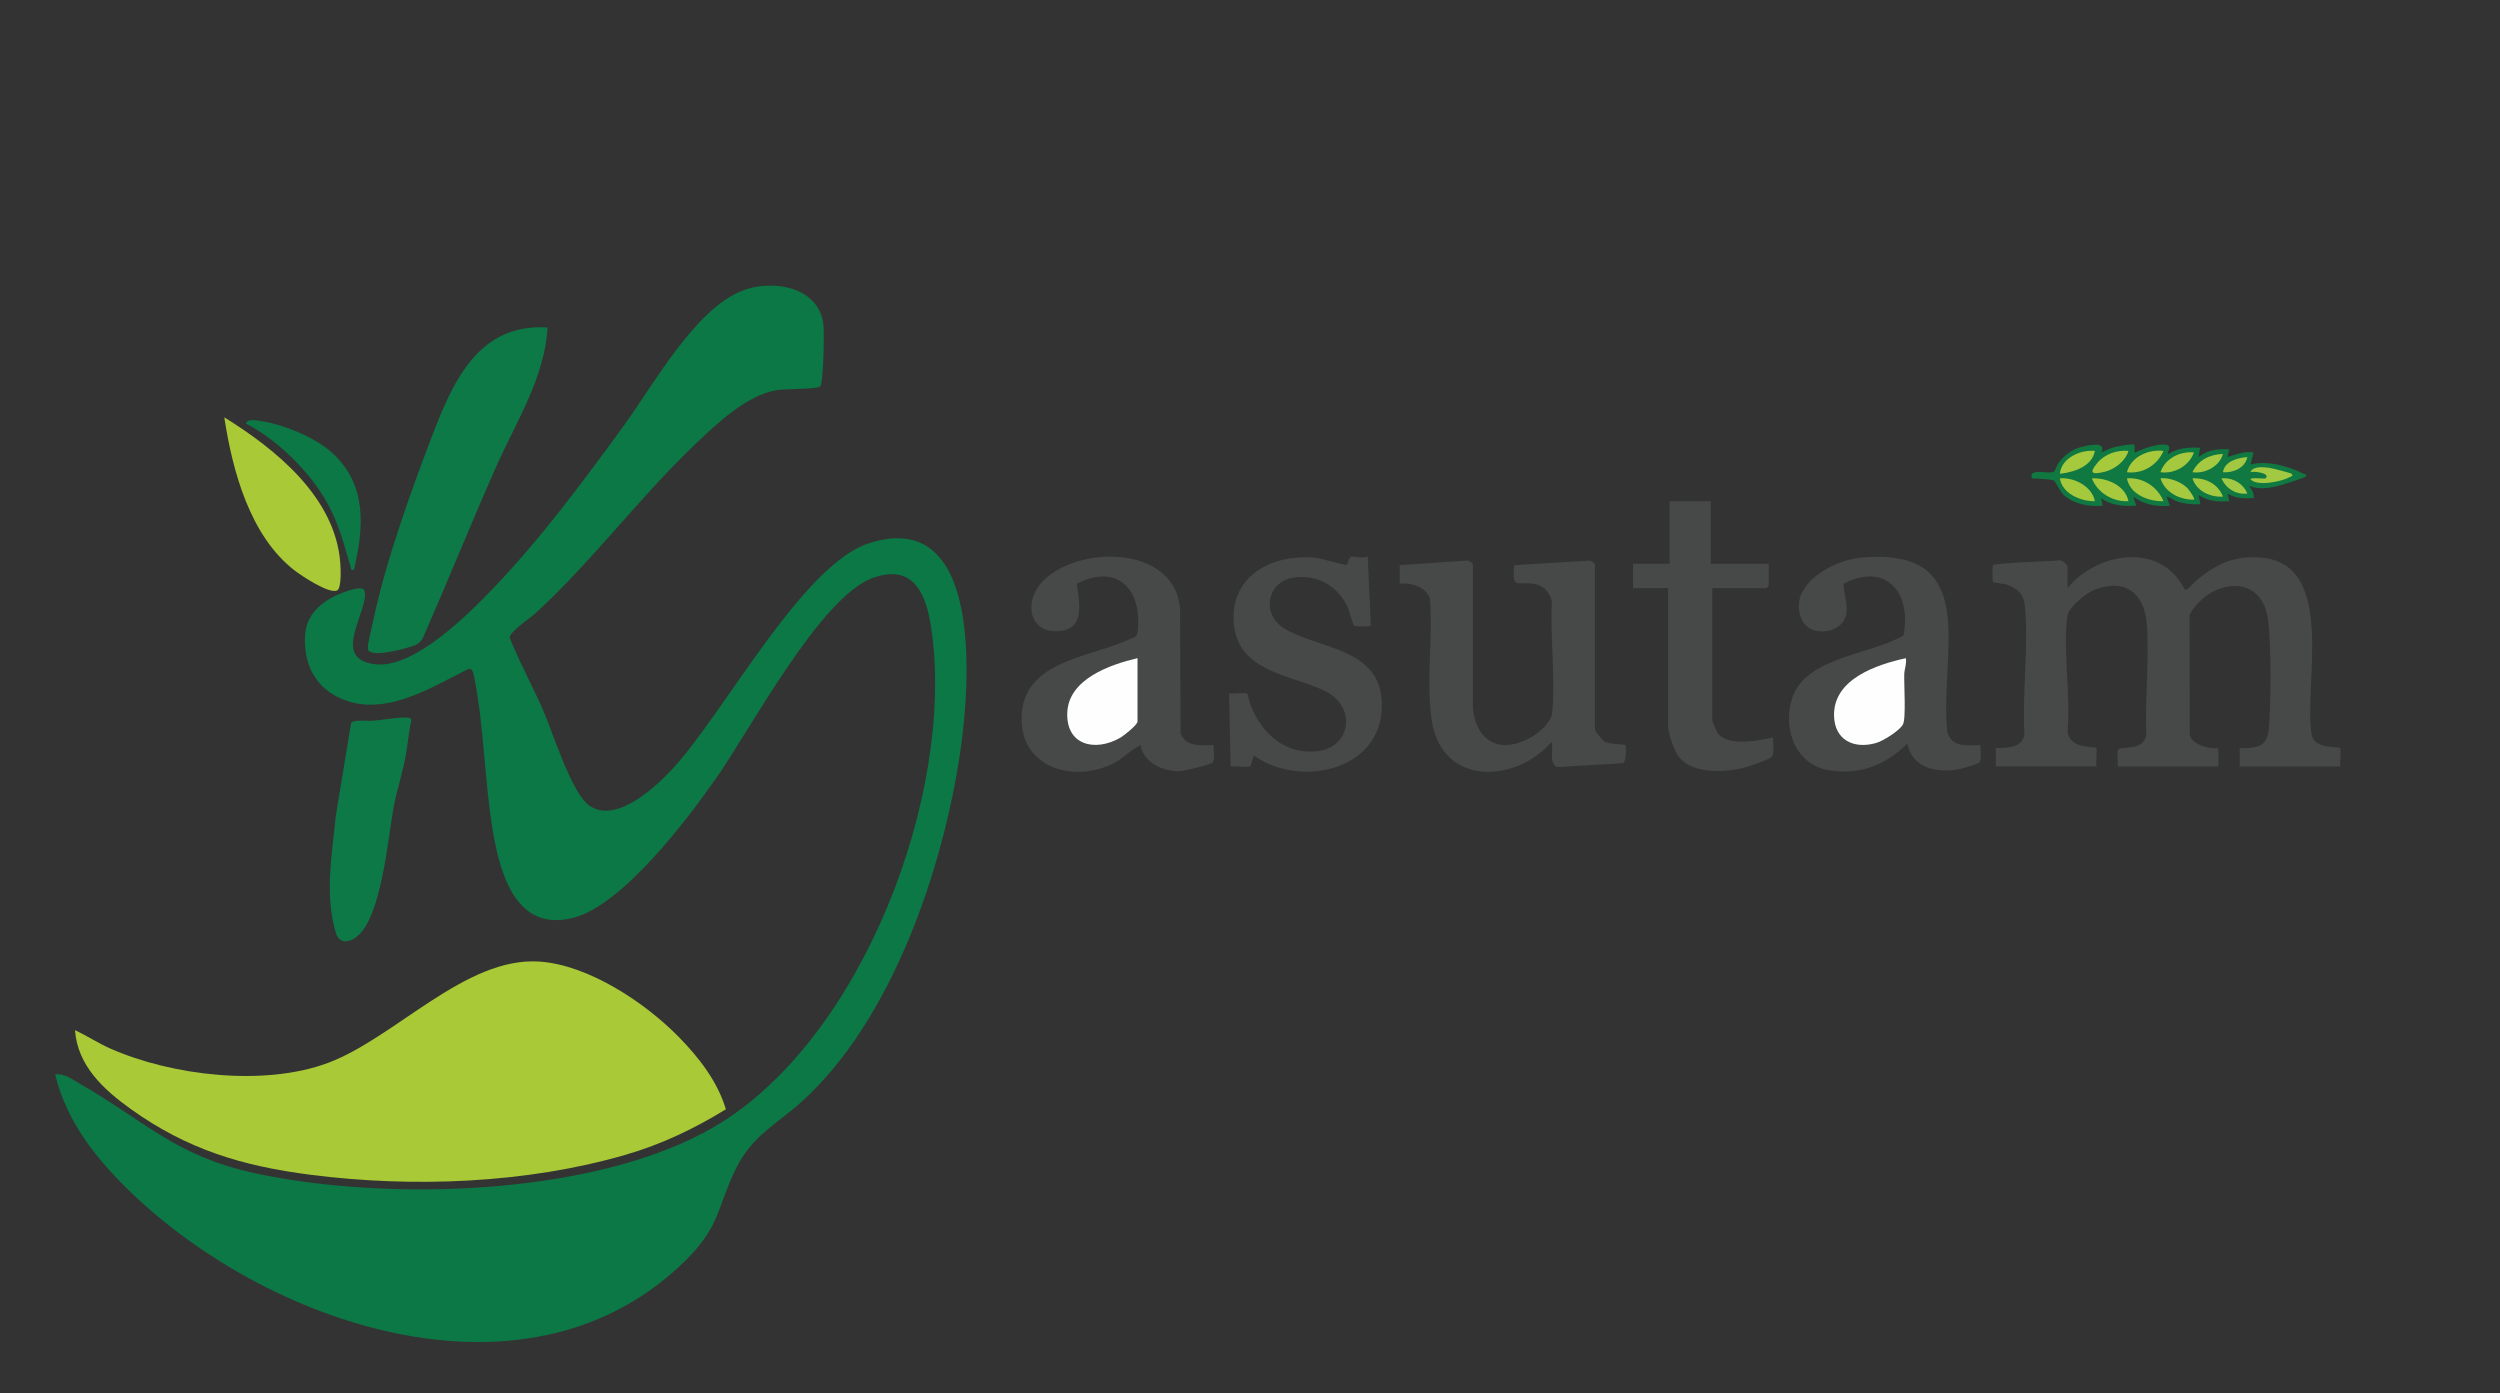 <svg viewBox="0 0 413.05 230.15" height="230.15" width="413.05" xmlns="http://www.w3.org/2000/svg" data-name="Layer 1" id="a">
  <rect x="0" y="0" width="413.05" height="230.15" fill="#333333" stroke="none"/>
  <g>
    <path style="fill: #aac937;" d="M119.92,183.28c-5.24,3.22-10.63,5.79-16.55,7.51-16.39,4.76-35.16,5.47-52.03,3.31-11.28-1.44-20.41-4.19-29.71-10.85-4.49-3.22-8.81-7.14-9.24-13.05,2,.94,3.85,2.17,5.88,3.06,10.15,4.48,25.44,6.28,35.93,2.35,11.14-4.18,22.67-17.54,34.89-16.74,8.1.53,17.49,6.77,23.06,12.46,3.34,3.41,6.38,7.31,7.78,11.94Z"></path>
    <g>
      <path style="fill: #0b7845;" d="M135.49,63.86c-.45.45-5.82.38-7.09.59-5.02.81-9.91,5.49-13.5,8.91-9.29,8.84-16.98,19.3-26.44,27.97-.87.8-4.22,3.02-4.26,4.02,1.64,4.11,3.8,7.99,5.56,12.05,1.61,3.71,4.67,13.71,7.68,15.75,4.34,2.94,10.74-2.98,13.56-6,8.55-9.13,21.5-33.86,32.61-37.41,18.99-6.07,16.6,23.68,15.08,34.22-2.81,19.5-11.34,44.64-26.28,58.1-4.14,3.73-8.09,5.55-10.76,10.9-3.08,6.19-2.59,9.49-8.13,15.04-25.62,25.67-68.2,11.37-91.32-10.46-5.89-5.56-11.17-11.97-13.09-20.03,1.54-.19,2.84.83,4.11,1.56,10.68,6.1,15.71,11.9,28.82,14.75,21.81,4.74,56.45,3.83,76.06-7.7,24.3-14.29,39.66-54.83,35.81-82.01-.8-5.67-2.79-11.19-9.79-8.59-8.66,3.22-20.18,25.05-25.83,33.1-4.8,6.84-15.41,20.92-23.58,23.02-9.42,2.42-12.07-7.19-13.28-14.34-1.43-8.45-1.42-17.17-3.11-25.6-.14-.68-.36-1.52-1.19-1.06-6.37,3.24-14.18,8.14-21.39,4.5-3.99-2.02-5.63-5.94-5.33-10.3.22-3.16,2.53-5.3,5.3-6.54.76-.34,4.15-1.76,4.49-.72,1.01,3.05-5.96,11.4,1.92,12.18,6.38.63,15.24-8.25,19.4-12.59,7.8-8.14,15-17.84,21.64-26.98,4.85-6.69,11.53-18.84,19.24-22.07,4.98-2.09,13.01-.86,13.65,5.6.13,1.29.04,9.54-.56,10.14Z"></path>
      <path style="fill: #0c7947;" d="M90.47,54.1c-.48,8.39-5.3,15.76-8.61,23.26-4.1,9.3-7.91,18.74-11.99,28.05-.66,1.07-1.15,1.15-2.26,1.51s-6.73,1.9-6.84.22c-.05-.77.66-3.46.86-4.43,2-9.62,6-20.8,9.51-30.03s7.67-19.3,19.33-18.58Z"></path>
      <path style="fill: #0c7947;" d="M58.03,119.4c.45-.53,2.78-.25,3.59-.32,1.51-.12,3.29-.46,4.78-.51.42-.02,1.49-.11,1.58.38-.48,2.03-.62,4.21-1.01,6.24-.5,2.62-1.38,5.31-1.89,7.94-1,5.24-2.01,18.58-6.24,21.72-1.27.94-2.82,1.05-3.34-.69-1.9-6.36-.64-12.86-.03-19.3l2.55-15.46Z"></path>
      <g>
        <path style="fill: #aac937;" d="M37.07,68.96c8.54,5.29,18.34,13.23,19.15,24.04.07.89.23,4.18-.52,4.55-1.29.64-5.86-2.4-7.03-3.3-7.38-5.71-10.26-16.46-11.61-25.29Z"></path>
        <path style="fill: #0b7845;" d="M58.48,94.15c-.65.07-.4,0-.51-.37-1.51-5.15-2.44-8.96-5.68-13.47-2.87-3.99-7.34-8.15-11.7-10.35.38-.83,1.73-.51,2.53-.39,3.71.55,8.88,2.66,11.69,5.18,5.83,5.23,5.36,12.35,3.66,19.39Z"></path>
      </g>
    </g>
  </g>
  <g>
    <path style="fill: #474948;" d="M341.58,97.17c5-6.01,15.44-7.68,19.4.25.38.25,1.49-1.17,1.89-1.5,3.34-2.77,6.33-4.19,10.82-3.78,12.45,1.13,6.83,21.23,8.25,29.28.43,2.41,4.38,1.87,4.73,2.2.11.1-.08,2.54,0,3.02h-16.62v-3.02c2.67-.05,4.52-.05,4.8-3.14.38-4.36.41-13.52-.08-17.82-.94-8.34-9.82-6.9-13.02-1.07l.04,19.83c.37,1.67,3.25,2.33,4.73,2.19v3.02h-16.63c.12-.66-.22-2.33.11-2.79.47-.67,4.11.4,4.62-2.44-.25-5.94.53-12.46.07-18.34-.4-5.12-3.64-7.56-8.65-5.61-1.4.55-4.27,2.85-4.47,4.34-.77,5.73.59,13.22.03,19.14.45,2.92,4.41,2.32,4.77,2.66.11.1-.08,2.54,0,3.02h-16.62v-3.02c1.82,0,4.32.03,4.73-2.2-.39-6.83.72-14.65.07-21.36-.18-1.9-1.36-2.9-3.08-3.47-.47-.15-2.04-.22-2.19-.46-.08-.13-.09-2.61,0-2.71.36-.42,9.58-.62,10.94-.8.37-.16,1.37.74,1.37.89v3.65Z"></path>
    <path style="fill: #474948;" d="M225.97,91.88l.52,11.47c-.35.2-2.5.22-2.8,0-.15-.11-.76-2.45-1.02-3.01-1.67-3.6-5.12-5.55-9.1-4.88-4.19.71-5.24,5.97-1.42,8.36,5.28,3.3,15.4,3.14,16.11,11.6.97,11.55-12.94,15.07-21.04,9.46-.2-.07-.5,1.62-.66,1.73-.38.24-2.58-.1-3.24.04l-.25-12.09c.54.11,2.79-.16,3,.03.08.07.41,1.63.59,2.05,1.94,4.7,5.73,8.11,11.12,7.46s6.42-7.32,1.16-9.92c-5.53-2.73-14.55-3.09-15.1-11.34-.53-7.9,6.53-11.32,13.47-10.7.97.09,4.89,1.35,5.18,1.15s.27-1.05.75-1.3c.33-.17,2.07.43,2.77-.11Z"></path>
    <path style="fill: #474948;" d="M282.65,82.81v10.33h9.57v3.65s-.35.38-.38.38h-8.94v21.79c0,.36.71,1.92,1,2.27,1.79,2.15,6.64,1.12,9.07.63-.13.91.35,2.67-.36,3.29-.33.29-3.74,1.52-4.37,1.67-3.29.83-8.78,1.14-10.99-1.96-.68-.96-1.65-3.76-1.65-4.9v-22.79h-5.79v-4.03h6.04v-10.33h6.8Z"></path>
    <path style="fill: #474948;" d="M243.35,116.94c.19,2.01.9,4.24,2.69,5.37,1.96,1.25,3.94.84,5.97,0,1.68-.69,4.29-2.75,4.46-4.61.53-5.79-.37-12.46-.07-18.34-.32-1.58-1.5-2.72-3.11-2.93-2.82-.38-3.42,1.03-3.13-3.05l12.46-.75c.26-.02.89.49.89.62v27.2c0,.42,1.33,2,1.83,2.2.72.3,3.09.33,3.21.44s.25,3.19-.63,3.02l-10.72.62c-1.4-.94-.39-2.79-.87-4.14-5.97,6.87-18.03,7.3-19.75-3.43-1.02-6.37.23-13.83-.33-20.32-.79-1.96-3.04-2.56-4.99-2.44v-3.03s11.2-.75,11.2-.75c.26-.02.89.49.89.62v23.68Z"></path>
    <g>
      <path style="fill: #474948;" d="M200.54,123.11c-.12.72.28,2.46-.25,2.9-.49.4-4.66,1.37-5.43,1.39-2.68.07-5.97-1.41-6.41-4.29-1.78.84-2.93,2.3-4.78,3.16-6.99,3.23-15.62.12-14.84-8.54s11.5-9.16,17.85-12.13c.75-.35,1.17-.31,1.28-1.24.84-6.97-3.37-11.38-10.05-7.91.31,2.7,1.48,7.14-2.45,7.75-5.24.82-6.41-4.4-3.51-7.79,5.45-6.4,22.19-6.59,23.02,4.18l.08,20.57c.93,2.36,3.4,1.97,5.49,1.94Z"></path>
      <path style="fill: #fefefe;" d="M187.94,108.75v10.45c0,.57-2.27,2.36-2.85,2.69-4.17,2.39-9.01,1.24-8.75-4.22s7.01-7.86,11.6-8.93Z"></path>
    </g>
    <g>
      <path style="fill: #474948;" d="M327.23,123.11c-.12.73.28,2.45-.25,2.9-.29.24-2.5.9-3.02,1.01-3.66.79-8,.04-8.83-4.16-3.57,3.51-7.77,5.22-12.86,4.42-5.65-.89-7.83-6.95-6.15-11.97,2.29-6.83,13-7.1,18.38-10.33,1.39-7.04-2.89-12.19-9.91-8.53.04,1.7.69,3.11.47,4.88-.41,3.36-5.99,4.15-7.36,1.05-2.5-5.67,5.05-9.81,9.75-10.24,20.23-1.86,12.91,15.89,14.28,28.78.76,2.64,3.26,2.23,5.48,2.2Z"></path>
      <path style="fill: #fefefe;" d="M314.88,108.75c.17.91-.23,1.77-.26,2.63-.06,1.64.33,7.37-.23,8.34-.61,1.05-3.29,2.73-4.5,3.06-3.65,1.01-6.81-.53-6.87-4.58-.09-6.03,7.05-8.4,11.85-9.45Z"></path>
    </g>
  </g>
  <g>
    <path style="fill: #107841;" d="M347.13,74.75c.79-.27,1.42-.66,2.26-.88.53-.14,3.04-.61,3.28-.38.12.12-.19,1.26.13,1.26,1.2-.58,3.98-1.62,5.25-1.22.81.25-.03,1.21.17,1.47,1.67-.96,3.39-1.15,5.29-1.01l-.25,1.51c1.45-1.17,3.21-1.38,5.04-1.26l-.25,1.26c1.46-.41,2.7-.99,4.28-.75l-.5,2.01c2.64-.75,6.28.26,8.71,1.49.2.1.79.09.36.52-.15.15-3.52,1.26-4.03,1.39-1.8.46-3.52.82-5.29.13.44.64.9,1.16.76,2.01-1.53.06-2.95.1-4.28-.75l.25,1.26c-1.84.12-3.45.03-5.03-1.01l.25,1.51c-1.23.06-2.55-.05-3.73-.43-.72-.23-1.13-.69-1.81-.83l.5,1.51c-2.19.19-4.27-.18-6.04-1.51l.5,1.51c-2.01.1-4.15,0-5.79-1.26l.25,1.26c-2.19.18-4.74-.24-6.42-1.76-.62-.56-1.41-2.26-1.63-2.4-.39-.24-2.96-.3-3.65-.37-.64-1.86,2.81-.55,3.66-1.13.18-.13.48-1.09.79-1.48.94-1.2,2.04-2.08,3.53-2.51,1.07-.31,4.48-1.15,3.48.83Z"></path>
    <g>
      <path style="fill: #a5c93d;" d="M346.12,82.81c-2.35.03-5.4-1.24-5.79-3.78,2.36-.2,5.32,1.33,5.79,3.78Z"></path>
      <path style="fill: #a6ca3e;" d="M346.12,74.5c-.49,2.61-3.49,3.51-5.79,3.78.25-2.63,3.43-4.02,5.79-3.78Z"></path>
      <g>
        <path style="fill: #a6c83f;" d="M357.45,82.81c-2.46.05-5.53-1.1-6.04-3.77,2.62-.23,5.06,1.38,6.04,3.77Z"></path>
        <path style="fill: #a6c93e;" d="M351.66,82.81c-2.57.13-5.11-1.37-6.04-3.77,2.44-.13,5.54,1.16,6.04,3.77Z"></path>
        <path style="fill: #a7c93b;" d="M357.45,74.5c-1.03,2.39-3.45,3.84-6.04,3.52.67-2.58,3.57-3.82,6.04-3.52Z"></path>
        <path style="fill: #a6ca3c;" d="M351.66,74.5c-.46,1.67-2.32,3.08-3.96,3.46-1.98.46-2.66.31-1.2-1.45,1.24-1.5,3.26-2.19,5.17-2.01Z"></path>
        <path style="fill: #a2c942;" d="M378.61,78.28c.37.36-.1.44-.32.56-1.29.71-5.41,1.61-6.48.32.4-.34,2.37.03,2.52-.13.86-.89-1.98-1.22-2.52-1.01.43-1.06,2.16-.84,3.12-.73.4.05,3.54.85,3.68.98Z"></path>
        <path style="fill: #a6c93f;" d="M361.39,80.63c.22.22,1.32,1.72,1.1,1.92-2.36.04-4.81-1.19-5.54-3.52,1.47-.17,3.4.57,4.44,1.6Z"></path>
        <path style="fill: #a5c93e;" d="M362.49,74.75c-.82,2.22-3.2,3.59-5.54,3.27.77-2.28,3.22-3.49,5.54-3.27Z"></path>
        <path style="fill: #a3c940;" d="M367.28,82.05c-2.08.14-4.39-.91-5.04-3.02,2.2-.09,4.21.91,5.04,3.02Z"></path>
        <path style="fill: #a5c941;" d="M367.27,75c-.55,2.07-2.98,3.32-5.04,3.02.94-2.01,2.85-2.94,5.04-3.02Z"></path>
        <path style="fill: #a1c945;" d="M371.3,81.55c-1.89.2-3.51-.82-4.28-2.51,1.78-.21,3.63.83,4.28,2.51Z"></path>
        <path style="fill: #a2c742;" d="M371.3,75.51c-.31,1.79-2.37,2.65-4.03,2.52.27-1.83,2.43-2.38,4.03-2.52Z"></path>
      </g>
    </g>
  </g>
</svg>
